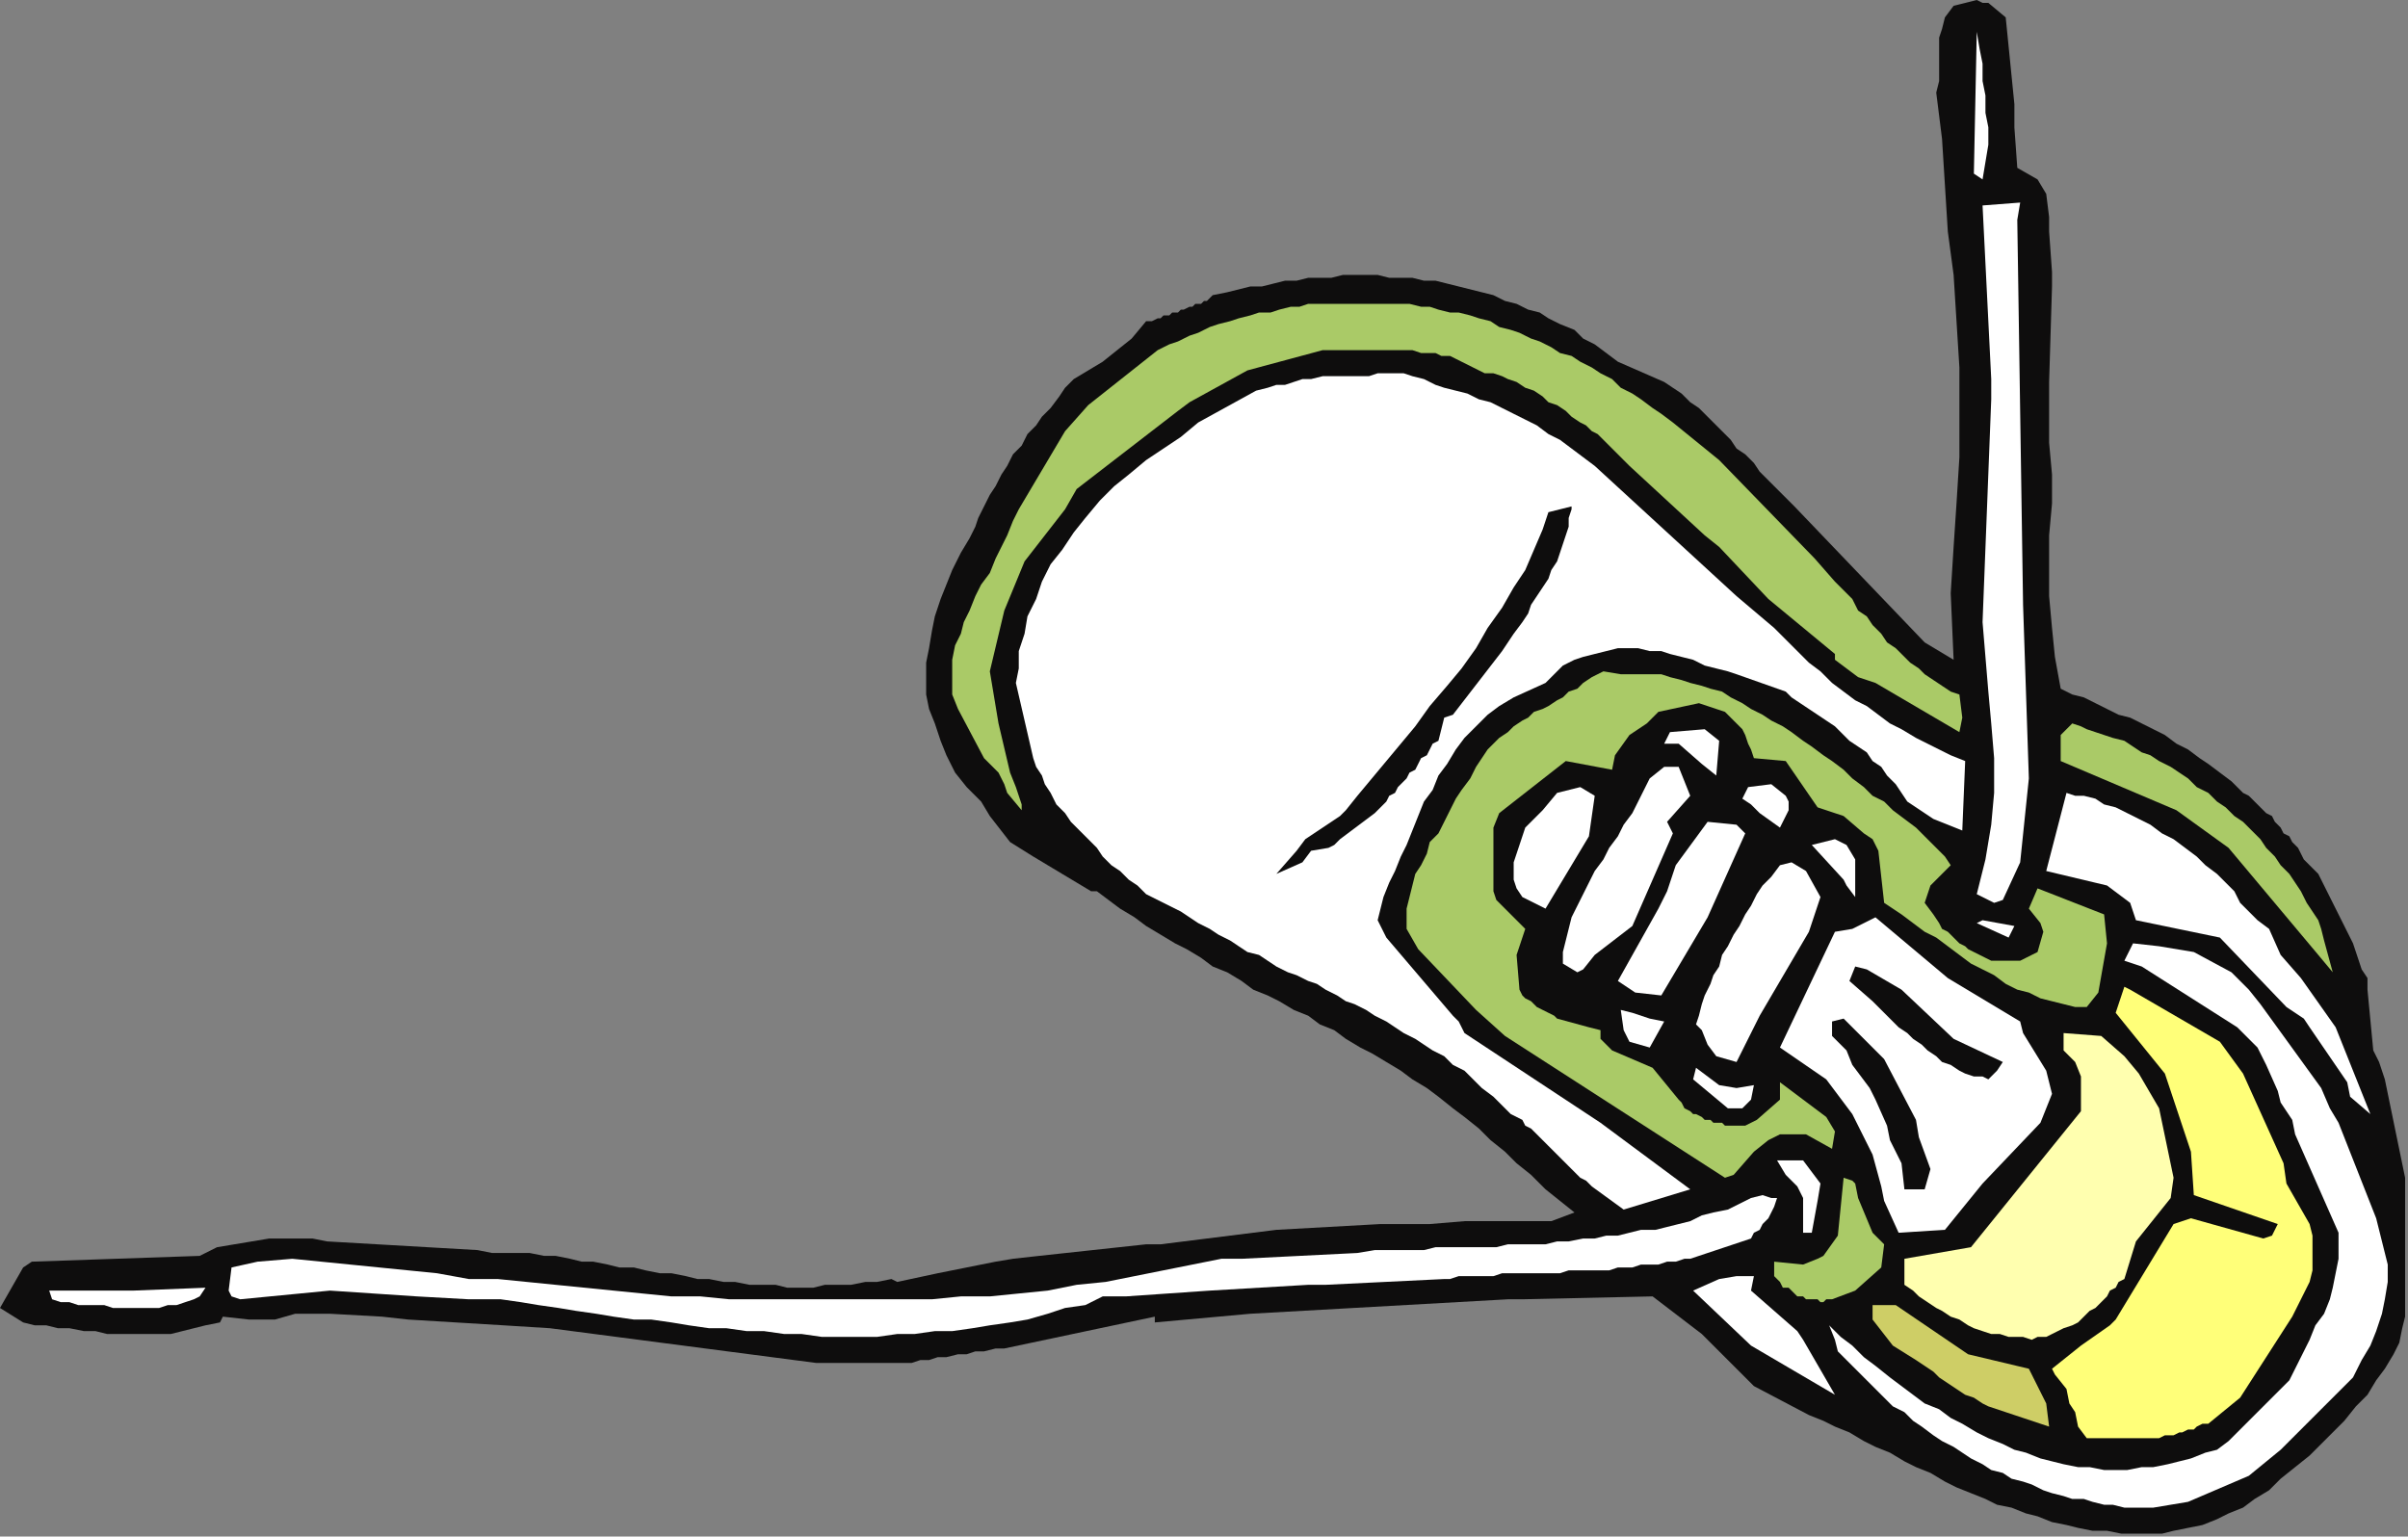 <?xml version="1.0" encoding="UTF-8" standalone="no"?>
<svg
   xmlns:dc="http://purl.org/dc/elements/1.1/"
   xmlns:cc="http://creativecommons.org/ns#"
   xmlns:rdf="http://www.w3.org/1999/02/22-rdf-syntax-ns#"
   xmlns:svg="http://www.w3.org/2000/svg"
   xmlns="http://www.w3.org/2000/svg"
   xmlns:sodipodi="http://sodipodi.sourceforge.net/DTD/sodipodi-0.dtd"
   xmlns:inkscape="http://www.inkscape.org/namespaces/inkscape"
   version="1.0"
   width="220.133mm"
   height="140.494mm"
   id="svg69"
   sodipodi:docname="CRNRC295.WMF">
  <rect width="100%" height="100%" fill="#808080" stroke="none"/>
  <sodipodi:namedview
     pagecolor="#ffffff"
     bordercolor="#666666"
     borderopacity="1"
     objecttolerance="10"
     gridtolerance="10"
     guidetolerance="10"
     inkscape:pageopacity="0"
     inkscape:pageshadow="2"
     inkscape:window-width="640"
     inkscape:window-height="480"
     id="namedview71" />
  <defs
     id="defs3">
    <pattern
       id="WMFhbasepattern"
       patternUnits="userSpaceOnUse"
       width="6"
       height="6"
       x="0"
       y="0" />
  </defs>
  <path
     style="fill:#0e0d0d;fill-rule:evenodd;fill-opacity:1;stroke:none;"
     d="  M 685,1   L 687,1   L 693,6   L 696,36   L 696,44   L 697,58   L 704,62   L 707,67   L 708,75   L 708,80   L 709,94   L 709,99   L 708,132   L 708,145   L 708,153   L 709,164   L 709,174   L 708,185   L 708,196   L 708,206   L 709,217   L 710,227   L 712,238   L 716,240   L 720,241   L 724,243   L 728,245   L 732,247   L 736,248   L 740,250   L 744,252   L 748,254   L 752,257   L 756,259   L 760,262   L 763,264   L 767,267   L 771,270   L 775,274   L 777,275   L 779,277   L 781,279   L 783,281   L 785,282   L 786,284   L 788,286   L 789,288   L 791,289   L 792,291   L 794,293   L 795,295   L 796,297   L 798,299   L 799,300   L 801,302   L 813,326   L 816,335   L 818,338   L 818,342   L 820,363   L 822,367   L 824,373   L 831,407   L 831,419   L 831,455   L 830,459   L 829,464   L 827,468   L 824,473   L 821,477   L 818,482   L 814,486   L 810,491   L 806,495   L 802,499   L 798,503   L 793,507   L 788,511   L 784,515   L 779,518   L 775,521   L 770,523   L 766,525   L 761,527   L 756,528   L 751,529   L 747,530   L 742,530   L 737,530   L 733,530   L 728,529   L 723,529   L 718,528   L 714,527   L 709,526   L 704,524   L 700,523   L 695,521   L 690,520   L 686,518   L 681,516   L 676,514   L 672,512   L 667,509   L 662,507   L 658,505   L 653,502   L 648,500   L 644,498   L 639,495   L 634,493   L 630,491   L 625,489   L 606,479   L 599,472   L 588,461   L 571,448   L 526,449   L 521,449   L 432,454   L 399,457   L 399,455   L 347,466   L 344,466   L 340,467   L 337,467   L 334,468   L 331,468   L 327,469   L 324,469   L 321,470   L 318,470   L 315,471   L 311,471   L 308,471   L 305,471   L 302,471   L 299,471   L 295,471   L 292,471   L 282,471   L 190,459   L 174,458   L 141,456   L 132,455   L 114,454   L 102,454   L 95,456   L 86,456   L 77,455   L 76,457   L 71,458   L 67,459   L 63,460   L 59,461   L 54,461   L 50,461   L 46,461   L 42,461   L 37,461   L 33,460   L 29,460   L 24,459   L 20,459   L 16,458   L 12,458   L 8,457   L 0,452   L 8,438   L 11,436   L 69,434   L 75,431   L 93,428   L 98,428   L 108,428   L 113,429   L 165,432   L 170,433   L 174,433   L 179,433   L 183,433   L 188,434   L 192,434   L 197,435   L 201,436   L 205,436   L 210,437   L 214,438   L 219,438   L 223,439   L 228,440   L 232,440   L 237,441   L 241,442   L 245,442   L 250,443   L 254,443   L 259,444   L 263,444   L 268,444   L 272,445   L 276,445   L 281,445   L 285,444   L 290,444   L 294,444   L 299,443   L 303,443   L 308,442   L 310,443   L 324,440   L 344,436   L 350,435   L 359,434   L 396,430   L 401,430   L 441,425   L 477,423   L 491,423   L 494,423   L 506,422   L 512,422   L 536,422   L 544,419   L 534,411   L 529,406   L 524,402   L 520,398   L 515,394   L 511,390   L 506,386   L 502,383   L 497,379   L 493,376   L 488,373   L 484,370   L 479,367   L 474,364   L 470,362   L 465,359   L 461,356   L 456,354   L 452,351   L 447,349   L 442,346   L 438,344   L 433,342   L 429,339   L 424,336   L 419,334   L 415,331   L 410,328   L 406,326   L 401,323   L 396,320   L 392,317   L 387,314   L 379,308   L 377,308   L 357,296   L 349,291   L 342,282   L 339,277   L 334,272   L 330,267   L 327,261   L 325,256   L 323,250   L 321,245   L 320,240   L 320,234   L 320,229   L 321,224   L 322,218   L 323,213   L 325,207   L 327,202   L 329,197   L 332,191   L 335,186   L 337,182   L 338,179   L 340,175   L 342,171   L 344,168   L 346,164   L 348,161   L 350,157   L 353,154   L 355,150   L 358,147   L 360,144   L 363,141   L 366,137   L 368,134   L 371,131   L 381,125   L 391,117   L 396,111   L 397,111   L 398,111   L 400,110   L 401,110   L 402,109   L 404,109   L 405,108   L 407,108   L 408,107   L 409,107   L 411,106   L 412,106   L 413,105   L 415,105   L 416,104   L 417,104   L 419,102   L 424,101   L 428,100   L 432,99   L 436,99   L 440,98   L 444,97   L 448,97   L 452,96   L 456,96   L 460,96   L 464,95   L 468,95   L 472,95   L 476,95   L 480,96   L 484,96   L 488,96   L 492,97   L 496,97   L 500,98   L 504,99   L 508,100   L 512,101   L 516,102   L 520,104   L 524,105   L 528,107   L 532,108   L 535,110   L 539,112   L 544,114   L 547,117   L 551,119   L 559,125   L 575,132   L 578,134   L 581,136   L 584,139   L 587,141   L 590,144   L 592,146   L 595,149   L 598,152   L 600,155   L 603,157   L 606,160   L 608,163   L 611,166   L 614,169   L 617,172   L 620,175   L 665,222   L 675,228   L 674,205   L 675,189   L 676,174   L 677,158   L 677,142   L 677,127   L 676,111   L 675,95   L 673,80   L 671,48   L 669,32   L 670,28   L 670,25   L 670,21   L 670,17   L 670,13   L 671,10   L 672,6   L 675,2   L 683,0   L 685,1  z "
     id="path5" />
  <path
     style="fill:#ffffff;fill-rule:evenodd;fill-opacity:1;stroke:none;"
     d="  M 683,11   L 684,17   L 685,22   L 685,28   L 686,33   L 686,39   L 687,44   L 687,50   L 686,56   L 685,62   L 682,60   L 683,11  z "
     id="path7" />
  <path
     style="fill:#ffffff;fill-rule:evenodd;fill-opacity:1;stroke:none;"
     d="  M 698,70   L 697,76   L 699,209   L 701,269   L 698,298   L 692,311   L 689,312   L 683,309   L 686,297   L 688,285   L 689,274   L 689,262   L 688,250   L 687,239   L 686,227   L 685,215   L 688,138   L 688,131   L 685,71   L 698,70  z "
     id="path9" />
  <path
     style="fill:#aaca67;fill-rule:evenodd;fill-opacity:1;stroke:none;"
     d="  M 466,105   L 470,105   L 473,105   L 477,105   L 480,105   L 484,105   L 487,105   L 491,106   L 494,106   L 497,107   L 501,108   L 504,108   L 508,109   L 511,110   L 515,111   L 518,113   L 522,114   L 525,115   L 529,117   L 532,118   L 536,120   L 539,122   L 543,123   L 546,125   L 550,127   L 553,129   L 557,131   L 560,134   L 564,136   L 567,138   L 571,141   L 574,143   L 578,146   L 594,159   L 627,193   L 634,201   L 637,204   L 640,207   L 642,211   L 645,213   L 647,216   L 650,219   L 652,222   L 655,224   L 658,227   L 660,229   L 663,231   L 665,233   L 668,235   L 671,237   L 674,239   L 677,240   L 678,248   L 677,253   L 648,236   L 642,234   L 634,228   L 634,226   L 611,207   L 594,189   L 589,185   L 563,161   L 552,150   L 550,149   L 548,147   L 546,146   L 543,144   L 541,142   L 538,140   L 535,139   L 533,137   L 530,135   L 527,134   L 524,132   L 521,131   L 519,130   L 516,129   L 513,129   L 511,128   L 503,124   L 501,123   L 498,123   L 496,122   L 493,122   L 491,122   L 488,121   L 486,121   L 483,121   L 480,121   L 478,121   L 475,121   L 473,121   L 470,121   L 468,121   L 465,121   L 463,121   L 457,121   L 431,128   L 411,139   L 407,142   L 372,169   L 368,176   L 354,194   L 347,211   L 342,232   L 345,250   L 349,267   L 351,272   L 353,278   L 353,280   L 348,274   L 347,271   L 345,267   L 340,262   L 331,245   L 329,240   L 329,236   L 329,232   L 329,228   L 330,223   L 332,219   L 333,215   L 335,211   L 337,206   L 339,202   L 342,198   L 344,193   L 346,189   L 348,185   L 350,180   L 352,176   L 368,149   L 376,140   L 400,121   L 404,119   L 407,118   L 411,116   L 414,115   L 418,113   L 421,112   L 425,111   L 428,110   L 432,109   L 435,108   L 439,108   L 442,107   L 446,106   L 449,106   L 452,105   L 456,105   L 466,105  z "
     id="path11" />
  <path
     style="fill:#ffffff;fill-rule:evenodd;fill-opacity:1;stroke:none;"
     d="  M 488,130   L 492,131   L 496,133   L 499,134   L 503,135   L 507,136   L 511,138   L 515,139   L 519,141   L 523,143   L 527,145   L 531,147   L 535,150   L 539,152   L 543,155   L 547,158   L 551,161   L 600,206   L 613,217   L 617,221   L 621,225   L 625,229   L 629,232   L 633,236   L 637,239   L 641,242   L 645,244   L 649,247   L 653,250   L 657,252   L 662,255   L 666,257   L 670,259   L 674,261   L 679,263   L 678,287   L 668,283   L 659,277   L 657,274   L 655,271   L 652,268   L 650,265   L 647,263   L 645,260   L 642,258   L 639,256   L 636,253   L 634,251   L 631,249   L 628,247   L 625,245   L 622,243   L 619,241   L 617,239   L 600,233   L 597,232   L 593,231   L 589,230   L 585,228   L 581,227   L 577,226   L 574,225   L 570,225   L 566,224   L 562,224   L 559,224   L 555,225   L 551,226   L 547,227   L 544,228   L 540,230   L 534,236   L 523,241   L 518,244   L 514,247   L 510,251   L 506,255   L 503,259   L 500,264   L 497,268   L 495,273   L 492,277   L 490,282   L 488,287   L 486,292   L 484,296   L 482,301   L 480,305   L 478,310   L 476,318   L 479,324   L 502,351   L 504,353   L 506,357   L 553,388   L 584,411   L 561,418   L 550,410   L 548,408   L 546,407   L 545,406   L 543,404   L 542,403   L 540,401   L 539,400   L 538,399   L 536,397   L 535,396   L 533,394   L 532,393   L 530,391   L 529,390   L 527,389   L 526,387   L 522,385   L 516,379   L 512,376   L 509,373   L 506,370   L 502,368   L 499,365   L 495,363   L 492,361   L 489,359   L 485,357   L 482,355   L 479,353   L 475,351   L 472,349   L 468,347   L 465,346   L 462,344   L 458,342   L 455,340   L 452,339   L 448,337   L 445,336   L 441,334   L 438,332   L 435,330   L 431,329   L 428,327   L 425,325   L 421,323   L 418,321   L 414,319   L 411,317   L 408,315   L 396,309   L 393,306   L 390,304   L 387,301   L 384,299   L 381,296   L 379,293   L 376,290   L 373,287   L 370,284   L 368,281   L 365,278   L 363,274   L 361,271   L 360,268   L 358,265   L 357,262   L 351,236   L 352,231   L 352,225   L 354,219   L 355,213   L 358,207   L 360,201   L 363,195   L 367,190   L 371,184   L 375,179   L 380,173   L 385,168   L 390,164   L 396,159   L 402,155   L 408,151   L 414,146   L 434,135   L 438,134   L 441,133   L 444,133   L 447,132   L 450,131   L 453,131   L 457,130   L 460,130   L 463,130   L 466,130   L 469,130   L 473,130   L 476,129   L 479,129   L 482,129   L 485,129   L 488,130  z "
     id="path13" />
  <path
     style="fill:#0e0d0d;fill-rule:evenodd;fill-opacity:1;stroke:none;"
     d="  M 543,175   L 543,176   L 542,179   L 542,182   L 541,185   L 540,188   L 539,191   L 538,194   L 536,197   L 535,200   L 533,203   L 531,206   L 529,209   L 528,212   L 526,215   L 523,219   L 521,222   L 519,225   L 502,247   L 499,248   L 497,256   L 495,257   L 494,259   L 493,261   L 491,262   L 490,264   L 489,266   L 487,267   L 486,269   L 485,270   L 483,272   L 482,274   L 480,275   L 479,277   L 478,278   L 476,280   L 475,281   L 463,290   L 461,292   L 459,293   L 453,294   L 450,298   L 441,302   L 448,294   L 451,290   L 463,282   L 465,280   L 469,275   L 474,269   L 479,263   L 484,257   L 489,251   L 494,244   L 500,237   L 505,231   L 510,224   L 514,217   L 519,210   L 523,203   L 527,197   L 530,190   L 533,183   L 535,177   L 543,175  z "
     id="path15" />
  <path
     style="fill:#aaca67;fill-rule:evenodd;fill-opacity:1;stroke:none;"
     d="  M 560,233   L 563,233   L 567,233   L 570,233   L 574,233   L 577,234   L 581,235   L 584,236   L 588,237   L 591,238   L 595,239   L 598,241   L 602,243   L 605,245   L 609,247   L 612,249   L 616,251   L 619,253   L 623,256   L 626,258   L 630,261   L 633,263   L 637,266   L 640,269   L 644,272   L 647,275   L 651,277   L 654,280   L 658,283   L 662,286   L 665,289   L 669,293   L 672,296   L 674,299   L 670,303   L 667,306   L 665,312   L 668,316   L 670,319   L 671,321   L 673,322   L 675,324   L 677,326   L 679,327   L 680,328   L 682,329   L 684,330   L 686,331   L 688,332   L 690,332   L 692,332   L 694,332   L 696,332   L 698,332   L 704,329   L 706,322   L 705,319   L 701,314   L 704,307   L 727,316   L 728,326   L 725,343   L 721,348   L 717,348   L 713,347   L 709,346   L 705,345   L 701,343   L 697,342   L 693,340   L 689,337   L 685,335   L 681,333   L 677,330   L 673,327   L 669,324   L 665,322   L 661,319   L 657,316   L 651,312   L 649,294   L 647,290   L 644,288   L 637,282   L 628,279   L 617,263   L 606,262   L 605,259   L 604,257   L 603,254   L 602,252   L 600,250   L 598,248   L 596,246   L 593,245   L 587,243   L 573,246   L 569,250   L 563,254   L 558,261   L 557,266   L 541,263   L 518,281   L 516,286   L 516,308   L 517,311   L 527,321   L 524,330   L 525,342   L 526,344   L 527,345   L 529,346   L 531,348   L 533,349   L 535,350   L 537,351   L 538,352   L 549,355   L 553,356   L 553,359   L 557,363   L 571,369   L 580,380   L 581,381   L 582,383   L 584,384   L 585,385   L 586,385   L 588,386   L 589,387   L 591,387   L 592,388   L 594,388   L 595,388   L 596,389   L 598,389   L 599,389   L 601,389   L 602,389   L 603,389   L 607,387   L 615,380   L 615,374   L 631,386   L 634,391   L 633,397   L 624,392   L 615,392   L 611,394   L 606,398   L 599,406   L 596,407   L 520,358   L 510,349   L 490,328   L 486,321   L 486,317   L 486,314   L 487,310   L 488,306   L 489,302   L 491,299   L 493,295   L 494,291   L 497,288   L 499,284   L 501,280   L 503,276   L 505,273   L 508,269   L 510,265   L 512,262   L 514,259   L 516,257   L 518,255   L 521,253   L 523,251   L 526,249   L 528,248   L 530,246   L 533,245   L 535,244   L 538,242   L 540,241   L 542,239   L 545,238   L 547,236   L 550,234   L 554,232   L 560,233  z "
     id="path17" />
  <path
     style="fill:#aaca67;fill-rule:evenodd;fill-opacity:1;stroke:none;"
     d="  M 716,250   L 719,251   L 721,252   L 724,253   L 727,254   L 730,255   L 734,256   L 737,258   L 740,260   L 743,261   L 746,263   L 750,265   L 753,267   L 756,269   L 759,272   L 763,274   L 766,277   L 769,279   L 772,282   L 775,284   L 778,287   L 781,290   L 783,293   L 786,296   L 788,299   L 791,302   L 793,305   L 795,308   L 797,312   L 799,315   L 801,318   L 802,321   L 803,325   L 806,336   L 801,330   L 770,293   L 752,280   L 712,263   L 712,254   L 716,250  z "
     id="path19" />
  <path
     style="fill:#ffffff;fill-rule:evenodd;fill-opacity:1;stroke:none;"
     d="  M 589,252   L 594,256   L 593,268   L 588,264   L 580,257   L 575,257   L 577,253   L 589,252  z "
     id="path21" />
  <path
     style="fill:#ffffff;fill-rule:evenodd;fill-opacity:1;stroke:none;"
     d="  M 580,265   L 584,275   L 576,284   L 577,286   L 578,288   L 564,320   L 551,330   L 547,335   L 545,336   L 540,333   L 540,329   L 541,325   L 542,321   L 543,317   L 545,313   L 547,309   L 549,305   L 551,301   L 554,297   L 556,293   L 559,289   L 561,285   L 564,281   L 566,277   L 568,273   L 570,269   L 575,265   L 580,265  z "
     id="path23" />
  <path
     style="fill:#ffffff;fill-rule:evenodd;fill-opacity:1;stroke:none;"
     d="  M 612,271   L 617,275   L 618,277   L 618,280   L 615,286   L 608,281   L 605,278   L 602,276   L 604,272   L 612,271  z "
     id="path25" />
  <path
     style="fill:#ffffff;fill-rule:evenodd;fill-opacity:1;stroke:none;"
     d="  M 546,272   L 551,275   L 549,289   L 534,314   L 526,310   L 524,307   L 523,304   L 523,301   L 523,298   L 524,295   L 525,292   L 526,289   L 527,286   L 533,280   L 538,274   L 546,272  z "
     id="path27" />
  <path
     style="fill:#ffffff;fill-rule:evenodd;fill-opacity:1;stroke:none;"
     d="  M 717,275   L 720,275   L 724,276   L 727,278   L 731,279   L 735,281   L 739,283   L 743,285   L 747,288   L 751,290   L 755,293   L 759,296   L 762,299   L 766,302   L 769,305   L 772,308   L 774,312   L 780,318   L 784,321   L 788,330   L 795,338   L 807,355   L 819,385   L 812,379   L 811,374   L 798,355   L 796,352   L 790,348   L 767,324   L 738,318   L 736,312   L 728,306   L 707,301   L 714,274   L 717,275  z "
     id="path29" />
  <path
     style="fill:#ffffff;fill-rule:evenodd;fill-opacity:1;stroke:none;"
     d="  M 600,285   L 603,288   L 590,317   L 574,344   L 565,343   L 559,339   L 573,314   L 576,308   L 579,299   L 590,284   L 600,285  z "
     id="path31" />
  <path
     style="fill:#ffffff;fill-rule:evenodd;fill-opacity:1;stroke:none;"
     d="  M 634,290   L 638,292   L 641,297   L 641,310   L 638,306   L 637,304   L 626,292   L 634,290  z "
     id="path33" />
  <path
     style="fill:#ffffff;fill-rule:evenodd;fill-opacity:1;stroke:none;"
     d="  M 619,298   L 624,301   L 629,310   L 625,322   L 608,351   L 600,367   L 593,365   L 590,361   L 588,356   L 586,354   L 587,351   L 588,347   L 589,344   L 591,340   L 592,337   L 594,334   L 595,330   L 597,327   L 599,323   L 601,320   L 603,316   L 605,313   L 607,309   L 609,306   L 612,303   L 615,299   L 619,298  z "
     id="path35" />
  <path
     style="fill:#ffffff;fill-rule:evenodd;fill-opacity:1;stroke:none;"
     d="  M 648,317   L 673,338   L 698,353   L 699,357   L 707,370   L 709,378   L 705,388   L 685,409   L 672,425   L 656,426   L 651,415   L 650,410   L 647,399   L 640,385   L 631,373   L 615,362   L 634,322   L 640,321   L 648,317  z "
     id="path37" />
  <path
     style="fill:#ffffff;fill-rule:evenodd;fill-opacity:1;stroke:none;"
     d="  M 685,318   L 696,320   L 694,324   L 683,319   L 685,318  z "
     id="path39" />
  <path
     style="fill:#ffffff;fill-rule:evenodd;fill-opacity:1;stroke:none;"
     d="  M 746,327   L 758,329   L 771,336   L 777,342   L 781,347   L 802,376   L 805,383   L 808,388   L 821,421   L 825,437   L 825,443   L 824,449   L 823,454   L 821,460   L 819,465   L 816,470   L 813,476   L 808,481   L 788,501   L 777,510   L 756,519   L 744,521   L 741,521   L 737,521   L 734,521   L 730,520   L 727,520   L 723,519   L 720,518   L 716,518   L 713,517   L 709,516   L 706,515   L 702,513   L 699,512   L 695,511   L 692,509   L 688,508   L 685,506   L 681,504   L 678,502   L 675,500   L 671,498   L 668,496   L 664,493   L 661,491   L 658,488   L 654,486   L 651,483   L 648,480   L 645,477   L 642,474   L 639,471   L 635,467   L 634,463   L 632,458   L 636,462   L 640,465   L 644,469   L 648,472   L 653,476   L 657,479   L 661,482   L 665,485   L 670,487   L 674,490   L 678,492   L 683,495   L 687,497   L 692,499   L 696,501   L 700,502   L 705,504   L 709,505   L 713,506   L 718,507   L 722,507   L 727,508   L 731,508   L 735,508   L 740,507   L 744,507   L 749,506   L 753,505   L 757,504   L 762,502   L 766,501   L 770,498   L 779,489   L 791,477   L 798,463   L 800,458   L 803,454   L 805,449   L 806,445   L 807,440   L 808,435   L 808,430   L 808,426   L 793,392   L 792,387   L 788,381   L 787,377   L 783,368   L 780,362   L 775,357   L 773,355   L 740,334   L 734,332   L 737,326   L 746,327  z "
     id="path41" />
  <path
     style="fill:#0e0d0d;fill-rule:evenodd;fill-opacity:1;stroke:none;"
     d="  M 645,335   L 657,342   L 675,359   L 692,367   L 690,370   L 687,373   L 685,372   L 682,372   L 679,371   L 677,370   L 674,368   L 671,367   L 669,365   L 666,363   L 664,361   L 661,359   L 659,357   L 656,355   L 654,353   L 651,350   L 649,348   L 647,346   L 639,339   L 641,334   L 645,335  z "
     id="path43" />
  <path
     style="fill:#ffff79;fill-rule:evenodd;fill-opacity:1;stroke:none;"
     d="  M 736,342   L 767,360   L 775,371   L 789,402   L 790,409   L 798,423   L 799,427   L 799,431   L 799,435   L 799,439   L 798,443   L 796,447   L 794,451   L 792,455   L 774,483   L 763,492   L 761,492   L 759,493   L 758,494   L 756,494   L 754,495   L 753,495   L 751,496   L 749,496   L 748,496   L 746,497   L 744,497   L 742,497   L 741,497   L 739,497   L 737,497   L 736,497   L 721,497   L 718,493   L 717,488   L 715,485   L 714,480   L 710,475   L 709,473   L 719,465   L 729,458   L 731,456   L 751,423   L 757,421   L 782,428   L 785,427   L 787,423   L 758,413   L 757,398   L 748,371   L 731,350   L 734,341   L 736,342  z "
     id="path45" />
  <path
     style="fill:#ffffff;fill-rule:evenodd;fill-opacity:1;stroke:none;"
     d="  M 549,346   L 543,344   L 549,346  z "
     id="path47" />
  <path
     style="fill:#ffffff;fill-rule:evenodd;fill-opacity:1;stroke:none;"
     d="  M 564,350   L 570,352   L 575,353   L 570,362   L 563,360   L 561,356   L 560,349   L 564,350  z "
     id="path49" />
  <path
     style="fill:#0e0d0d;fill-rule:evenodd;fill-opacity:1;stroke:none;"
     d="  M 637,352   L 651,366   L 662,387   L 663,393   L 667,404   L 665,411   L 658,411   L 657,402   L 653,394   L 652,389   L 648,380   L 646,376   L 640,368   L 638,363   L 636,361   L 633,358   L 633,353   L 637,352  z "
     id="path51" />
  <path
     style="fill:#ffffaf;fill-rule:evenodd;fill-opacity:1;stroke:none;"
     d="  M 726,358   L 734,365   L 739,371   L 746,383   L 751,407   L 750,414   L 738,429   L 734,442   L 732,443   L 731,445   L 729,446   L 728,448   L 726,450   L 724,452   L 722,453   L 720,455   L 718,457   L 716,458   L 713,459   L 711,460   L 709,461   L 707,462   L 704,462   L 702,463   L 699,462   L 696,462   L 694,462   L 691,461   L 688,461   L 685,460   L 682,459   L 680,458   L 677,456   L 674,455   L 671,453   L 669,452   L 666,450   L 663,448   L 661,446   L 658,444   L 658,435   L 681,431   L 719,384   L 719,376   L 719,372   L 717,367   L 713,363   L 713,357   L 726,358  z "
     id="path53" />
  <path
     style="fill:#ffffff;fill-rule:evenodd;fill-opacity:1;stroke:none;"
     d="  M 586,369   L 594,375   L 600,376   L 606,375   L 605,380   L 602,383   L 597,383   L 585,373   L 586,369  z "
     id="path55" />
  <path
     style="fill:#ffffff;fill-rule:evenodd;fill-opacity:1;stroke:none;"
     d="  M 619,401   L 623,401   L 629,409   L 628,415   L 626,426   L 623,426   L 623,414   L 622,412   L 621,410   L 617,406   L 614,401   L 619,401  z "
     id="path57" />
  <path
     style="fill:#aaca67;fill-rule:evenodd;fill-opacity:1;stroke:none;"
     d="  M 640,408   L 641,409   L 642,414   L 647,426   L 651,430   L 650,438   L 641,446   L 633,449   L 631,449   L 630,450   L 629,450   L 628,449   L 626,449   L 625,449   L 624,449   L 623,448   L 621,448   L 620,447   L 619,446   L 618,445   L 616,445   L 615,443   L 614,442   L 613,441   L 613,436   L 623,437   L 628,435   L 630,434   L 635,427   L 637,407   L 640,408  z "
     id="path59" />
  <path
     style="fill:#ffffff;fill-rule:evenodd;fill-opacity:1;stroke:none;"
     d="  M 612,414   L 614,414   L 613,417   L 612,419   L 611,421   L 609,423   L 608,425   L 606,426   L 605,428   L 602,429   L 590,433   L 587,434   L 584,435   L 582,435   L 579,436   L 576,436   L 573,437   L 570,437   L 567,437   L 564,438   L 561,438   L 559,438   L 556,439   L 553,439   L 550,439   L 547,439   L 544,439   L 542,439   L 539,440   L 536,440   L 533,440   L 530,440   L 527,440   L 524,440   L 522,440   L 519,440   L 516,441   L 513,441   L 510,441   L 507,441   L 504,441   L 501,442   L 499,442   L 458,444   L 452,444   L 435,445   L 418,446   L 389,448   L 381,448   L 375,451   L 368,452   L 362,454   L 355,456   L 349,457   L 342,458   L 336,459   L 329,460   L 323,460   L 316,461   L 310,461   L 303,462   L 297,462   L 290,462   L 284,462   L 277,461   L 271,461   L 264,460   L 258,460   L 251,459   L 245,459   L 238,458   L 232,457   L 225,456   L 219,456   L 212,455   L 206,454   L 199,453   L 193,452   L 186,451   L 180,450   L 173,449   L 162,449   L 144,448   L 114,446   L 83,449   L 80,448   L 79,446   L 80,438   L 89,436   L 101,435   L 111,436   L 121,437   L 131,438   L 141,439   L 151,440   L 162,442   L 172,442   L 182,443   L 192,444   L 202,445   L 212,446   L 222,447   L 232,448   L 242,448   L 252,449   L 262,449   L 272,449   L 282,449   L 292,449   L 302,449   L 312,449   L 322,449   L 332,448   L 342,448   L 352,447   L 362,446   L 372,444   L 382,443   L 392,441   L 402,439   L 412,437   L 422,435   L 429,435   L 469,433   L 475,432   L 479,432   L 483,432   L 488,432   L 492,432   L 496,431   L 500,431   L 505,431   L 509,431   L 513,431   L 517,431   L 521,430   L 526,430   L 530,430   L 534,430   L 538,429   L 542,429   L 547,428   L 551,428   L 555,427   L 559,427   L 563,426   L 567,425   L 572,425   L 576,424   L 580,423   L 584,422   L 588,420   L 592,419   L 597,418   L 601,416   L 605,414   L 609,413   L 612,414  z "
     id="path61" />
  <path
     style="fill:#ffffff;fill-rule:evenodd;fill-opacity:1;stroke:none;"
     d="  M 600,441   L 606,441   L 605,446   L 621,460   L 623,463   L 634,482   L 605,465   L 585,446   L 594,442   L 600,441  z "
     id="path63" />
  <path
     style="fill:#ffffff;fill-rule:evenodd;fill-opacity:1;stroke:none;"
     d="  M 71,445   L 69,448   L 67,449   L 64,450   L 61,451   L 58,451   L 55,452   L 52,452   L 49,452   L 46,452   L 42,452   L 39,452   L 36,451   L 33,451   L 30,451   L 27,451   L 24,450   L 21,450   L 18,449   L 17,446   L 46,446   L 71,445  z "
     id="path65" />
  <path
     style="fill:#cece66;fill-rule:evenodd;fill-opacity:1;stroke:none;"
     d="  M 655,451   L 680,468   L 701,473   L 707,485   L 708,493   L 705,492   L 702,491   L 699,490   L 696,489   L 693,488   L 690,487   L 687,486   L 685,485   L 682,483   L 679,482   L 676,480   L 673,478   L 670,476   L 668,474   L 665,472   L 662,470   L 654,465   L 647,456   L 647,451   L 655,451  z "
     id="path67" />
</svg>
